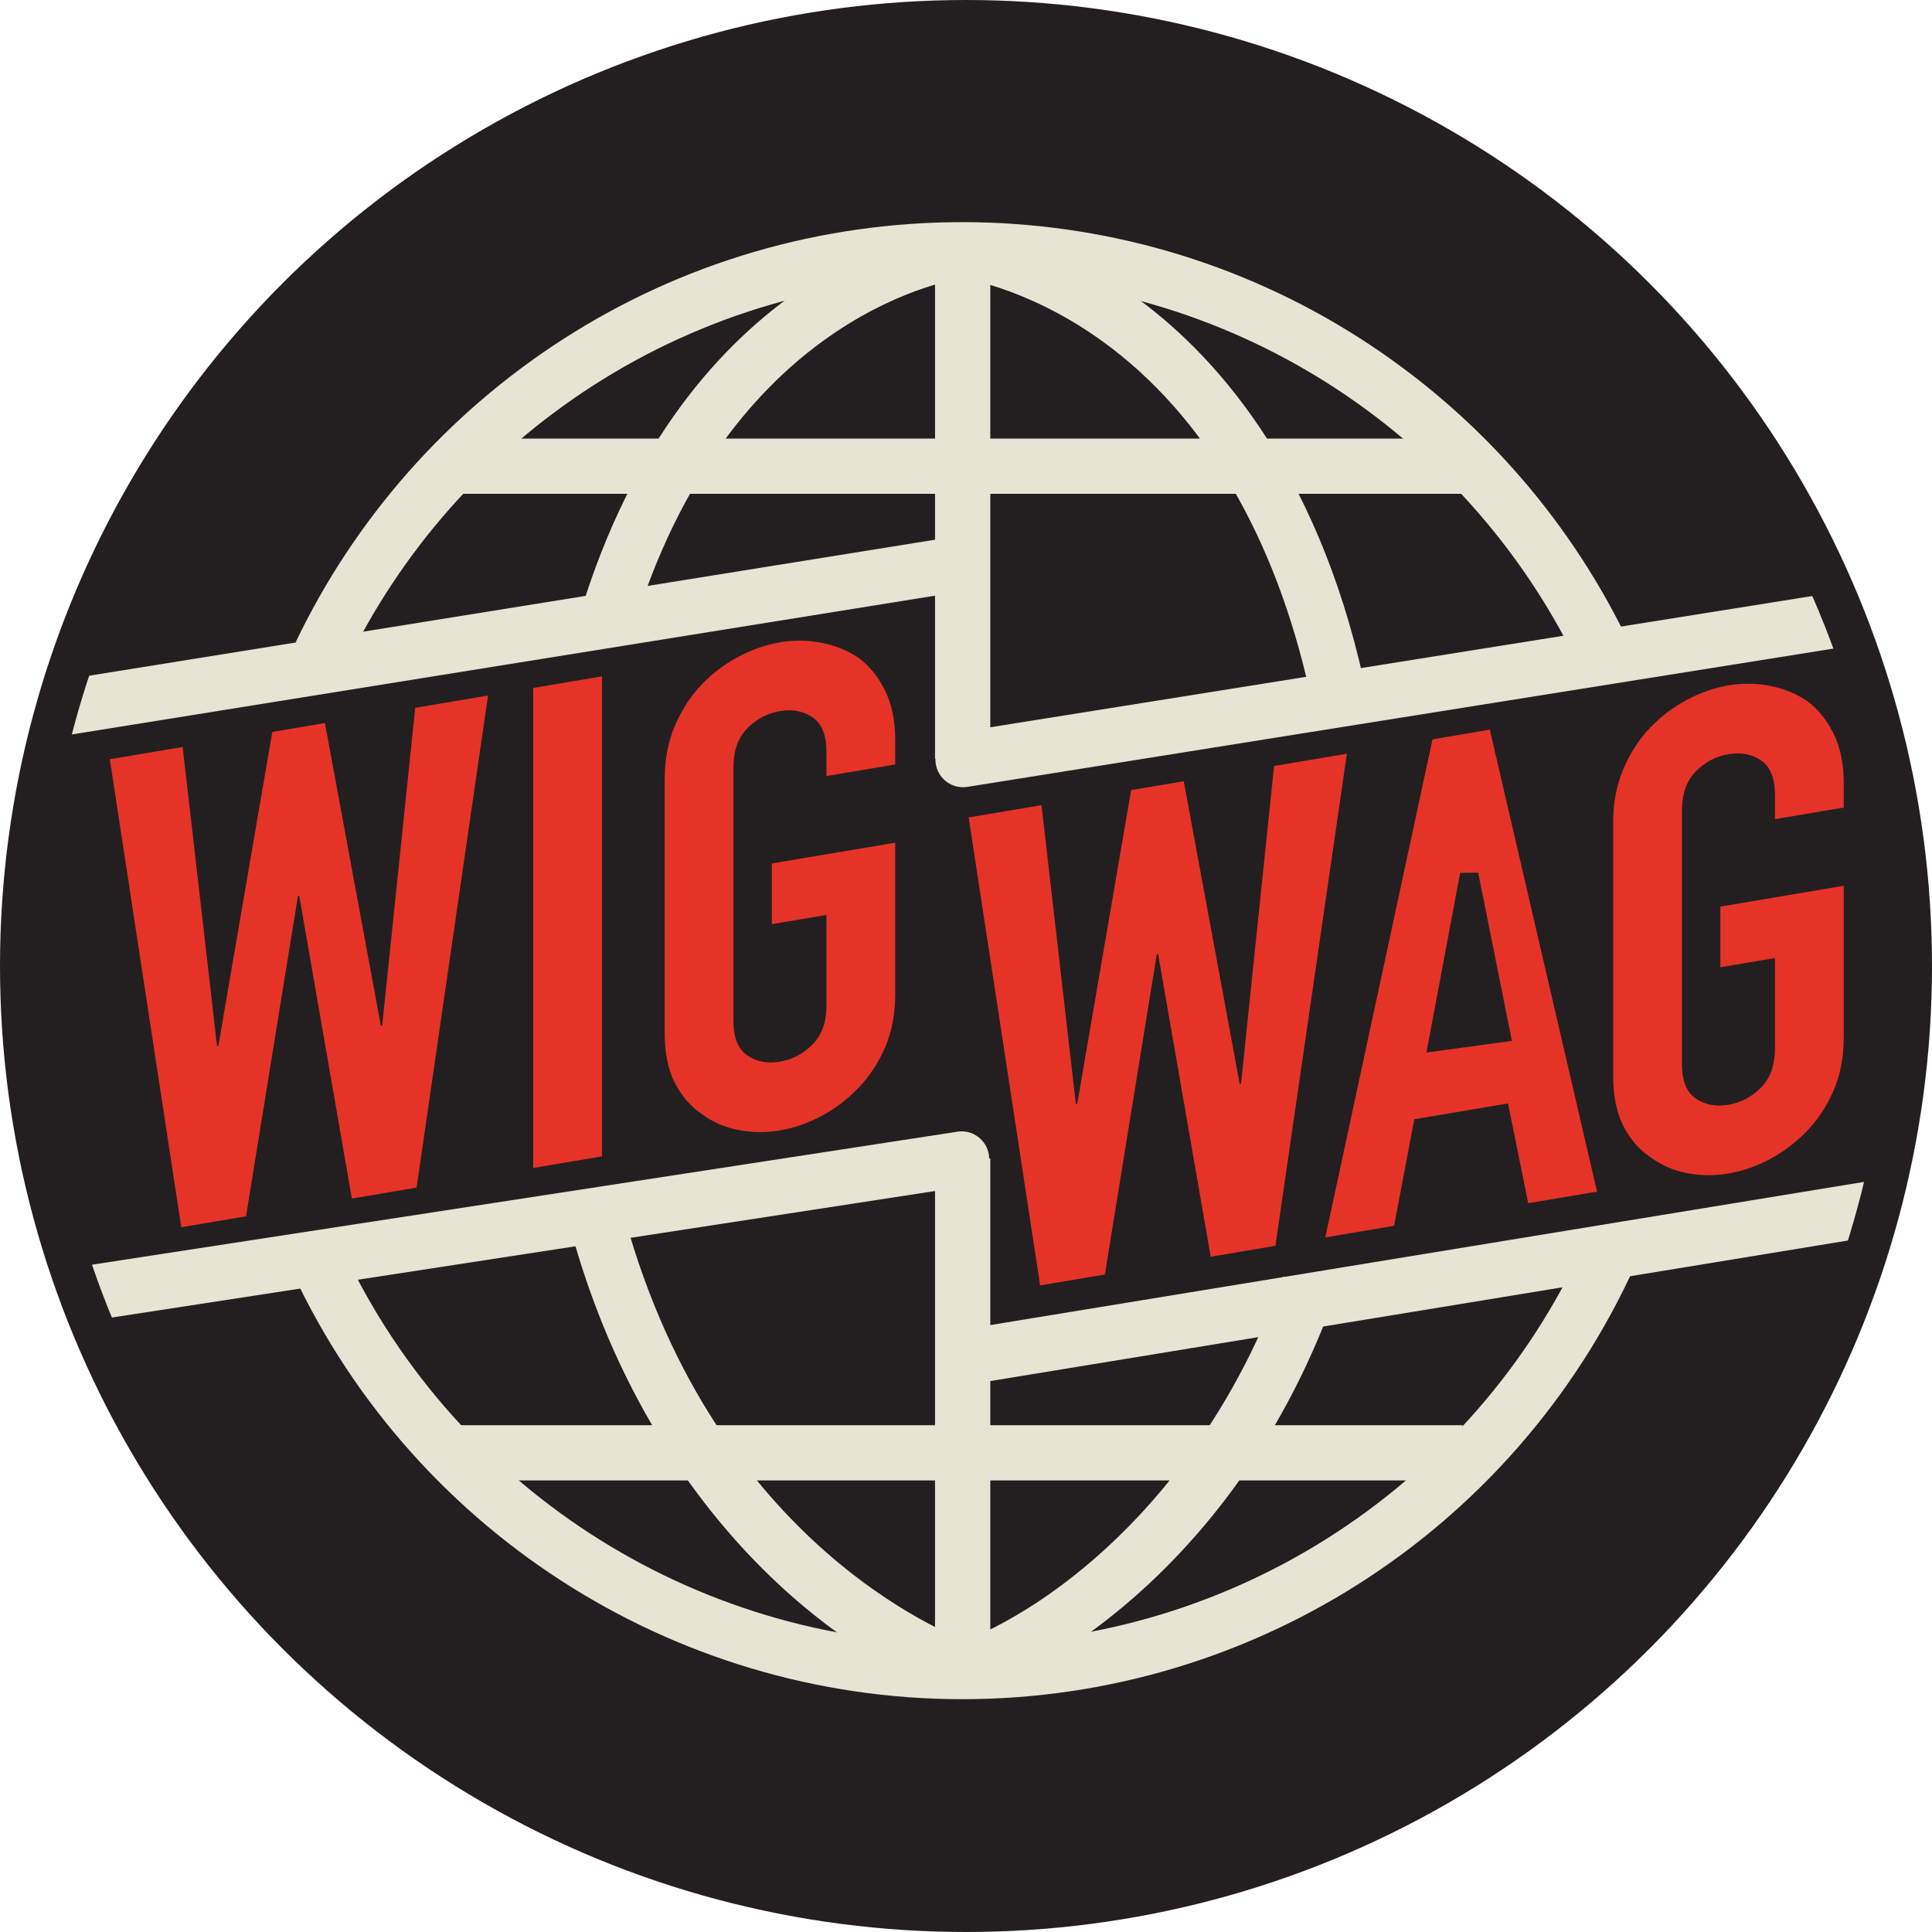 <svg xmlns="http://www.w3.org/2000/svg" xmlns:xlink="http://www.w3.org/1999/xlink" id="a" width="4.696in" height="4.696in" viewBox="0 0 338.11 338.11"><defs><clipPath id="b"><circle cx="169.055" cy="169.055" r="161.641" fill="none"></circle></clipPath></defs><circle cx="169.055" cy="169.055" r="169.055" fill="#231f20"></circle><g clip-path="url(#b)"><path d="M85.41,121.725l-12.506,86.112-11.326,1.908-9.203-52.959-.236.04-9.085,56.039-11.327,1.908-12.506-81.898,12.743-2.147,6.017,52.315.236-.04,9.439-54.919,9.203-1.551,9.792,52.977.236-.04,5.781-55.601,12.742-2.147Z" fill="#e63327"></path><path d="M93.313,204.398v-84.005l12.034-2.028v84.005l-12.034,2.028Z" fill="#e63327"></path><path d="M116.32,136.338c0-3.381.59-6.47,1.769-9.265,1.18-2.795,2.753-5.222,4.719-7.284,1.888-1.969,4.03-3.588,6.43-4.859,2.398-1.269,4.817-2.109,7.256-2.52,2.437-.411,4.856-.385,7.256.075,2.398.463,4.581,1.353,6.548,2.672,1.887,1.413,3.422,3.317,4.601,5.714,1.18,2.397,1.77,5.288,1.77,8.668v4.248l-12.034,2.028v-4.248c0-2.909-.808-4.917-2.419-6.023-1.613-1.103-3.521-1.471-5.722-1.1-2.203.371-4.111,1.382-5.723,3.028-1.613,1.65-2.418,3.929-2.418,6.838v44.362c0,2.911.806,4.919,2.418,6.022,1.612,1.106,3.519,1.473,5.723,1.101,2.201-.371,4.109-1.38,5.722-3.029,1.611-1.647,2.419-3.927,2.419-6.837v-15.81l-9.557,1.61v-10.618l21.591-3.638v26.428c0,3.54-.59,6.669-1.77,9.383-1.179,2.717-2.714,5.059-4.601,7.028-1.967,2.063-4.15,3.728-6.548,4.997-2.4,1.269-4.819,2.11-7.256,2.521-2.439.411-4.858.385-7.256-.076-2.4-.46-4.542-1.397-6.43-2.81-1.967-1.32-3.539-3.139-4.719-5.458-1.179-2.317-1.769-5.247-1.769-8.787v-44.362Z" fill="#e63327"></path><path d="M235.713,131.909l-12.506,86.112-11.326,1.908-9.203-52.959-.236.04-9.085,56.039-11.326,1.908-12.507-81.898,12.743-2.147,6.017,52.315.236-.04,9.438-54.919,9.203-1.551,9.792,52.977.236-.04,5.781-55.601,12.742-2.147Z" fill="#e63327"></path><path d="M231.936,216.55l18.76-87.165,10.029-1.69,18.76,80.845-12.035,2.027-3.54-17.455-16.4,2.763-3.539,18.648-12.035,2.027ZM264.589,182.163l-5.899-29.446-3.157.04-5.9,31.434,14.955-2.028Z" fill="#e63327"></path><path d="M282.315,143.878c0-3.381.59-6.47,1.769-9.265,1.18-2.795,2.753-5.222,4.719-7.284,1.888-1.969,4.03-3.588,6.43-4.858,2.399-1.269,4.817-2.11,7.256-2.521,2.437-.41,4.856-.385,7.256.076,2.399.462,4.582,1.352,6.549,2.672,1.887,1.414,3.421,3.317,4.601,5.714,1.18,2.397,1.77,5.288,1.77,8.669v4.248l-12.035,2.027v-4.248c0-2.909-.808-4.916-2.419-6.022-1.614-1.104-3.521-1.471-5.723-1.101-2.203.371-4.111,1.382-5.723,3.029-1.613,1.649-2.418,3.928-2.418,6.837v44.362c0,2.911.805,4.919,2.418,6.023,1.611,1.106,3.519,1.472,5.723,1.101,2.201-.371,4.109-1.38,5.723-3.029,1.611-1.647,2.419-3.927,2.419-6.838v-15.81l-9.557,1.61v-10.618l21.592-3.637v26.428c0,3.54-.59,6.668-1.77,9.383-1.18,2.717-2.714,5.059-4.601,7.028-1.967,2.063-4.15,3.728-6.549,4.997-2.4,1.269-4.819,2.11-7.256,2.52-2.439.411-4.858.385-7.256-.075-2.4-.46-4.542-1.398-6.43-2.81-1.967-1.32-3.539-3.139-4.719-5.458-1.18-2.317-1.769-5.247-1.769-8.787v-44.362Z" fill="#e63327"></path><path d="M168.39,297.367c-50.92,0-97.256-30.045-118.045-76.543l8.827-3.947c19.235,43.021,62.106,70.82,109.218,70.82,47.796,0,90.915-28.363,109.85-72.258l8.879,3.83c-20.465,47.442-67.069,78.098-118.729,78.098Z" fill="#e7e4d3"></path><path d="M60.462,116.575l-8.723-4.174c10.377-21.687,26.573-40.036,46.838-53.066,20.815-13.384,44.956-20.459,69.812-20.459,24.634,0,48.59,6.957,69.28,20.118,20.134,12.809,36.323,30.881,46.815,52.264l-8.681,4.26c-9.709-19.786-24.69-36.511-43.324-48.364-19.136-12.173-41.298-18.607-64.09-18.607-22.999,0-45.331,6.543-64.582,18.922-18.755,12.06-33.743,29.04-43.345,49.107Z" fill="#e7e4d3"></path><rect x="163.636" y="202.729" width="9.67" height="90.842" fill="#e7e4d3"></rect><rect x="163.636" y="44.058" width="9.67" height="88.729" fill="#e7e4d3"></rect><path d="M166.954,296.765c-23.458-8.43-55.258-35.449-67.671-83.854l9.366-2.402c15.109,58.916,56.864,75.464,61.575,77.157l-3.271,9.1Z" fill="#e7e4d3"></path><path d="M111.476,107.924l-9.205-2.961c19.264-59.897,63.864-65.802,65.753-66.024l1.147,9.602c-1.642.206-40.417,5.659-57.695,59.384Z" fill="#e7e4d3"></path><path d="M170.025,297.082l-3.271-9.1c18.317-6.583,44.445-27.444,57.798-64.571l9.099,3.273c-6.969,19.377-17.467,35.927-31.202,49.189-10.017,9.672-21.835,17.402-32.424,21.208Z" fill="#e7e4d3"></path><path d="M229.248,121.292c-6.052-27.426-18.562-48.68-36.178-61.465-13.285-9.641-24.977-11.199-25.093-11.213l1.147-9.602c.559.066,13.868,1.735,29.11,12.619,13.833,9.878,32.081,29.62,40.457,67.577l-9.442,2.084Z" fill="#e7e4d3"></path><rect x="77.55" y="76.751" width="178.401" height="9.67" fill="#e7e4d3"></rect><rect x="77.55" y="249.416" width="178.401" height="9.67" fill="#e7e4d3"></rect><path d="M-.9,130.638c-2.332,0-4.386-1.692-4.768-4.068-.424-2.637,1.37-5.117,4.006-5.541l168.712-27.125c2.635-.426,5.117,1.37,5.541,4.006.424,2.637-1.37,5.117-4.006,5.541L-.127,130.575c-.26.042-.519.062-.773.062Z" fill="#e7e4d3"></path><path d="M9.636,232.048c-2.346,0-4.405-1.711-4.773-4.102-.406-2.64,1.405-5.107,4.044-5.513l158.639-24.381c2.636-.418,5.107,1.404,5.513,4.044s-1.405,5.107-4.044,5.513L10.376,231.99c-.249.039-.496.058-.74.058Z" fill="#e7e4d3"></path><path d="M168.535,137.767c-2.334,0-4.389-1.695-4.769-4.073-.421-2.638,1.375-5.116,4.012-5.537l153.426-24.497c2.633-.418,5.116,1.376,5.537,4.012.421,2.637-1.375,5.116-4.012,5.537l-153.426,24.497c-.258.041-.515.062-.768.062Z" fill="#e7e4d3"></path><path d="M171.515,241.923c-2.326,0-4.377-1.684-4.765-4.054-.432-2.636,1.354-5.122,3.989-5.554l164.742-26.996c2.637-.428,5.122,1.354,5.553,3.989.432,2.636-1.354,5.122-3.989,5.554l-164.742,26.996c-.265.043-.528.064-.788.064Z" fill="#e7e4d3"></path></g></svg>
